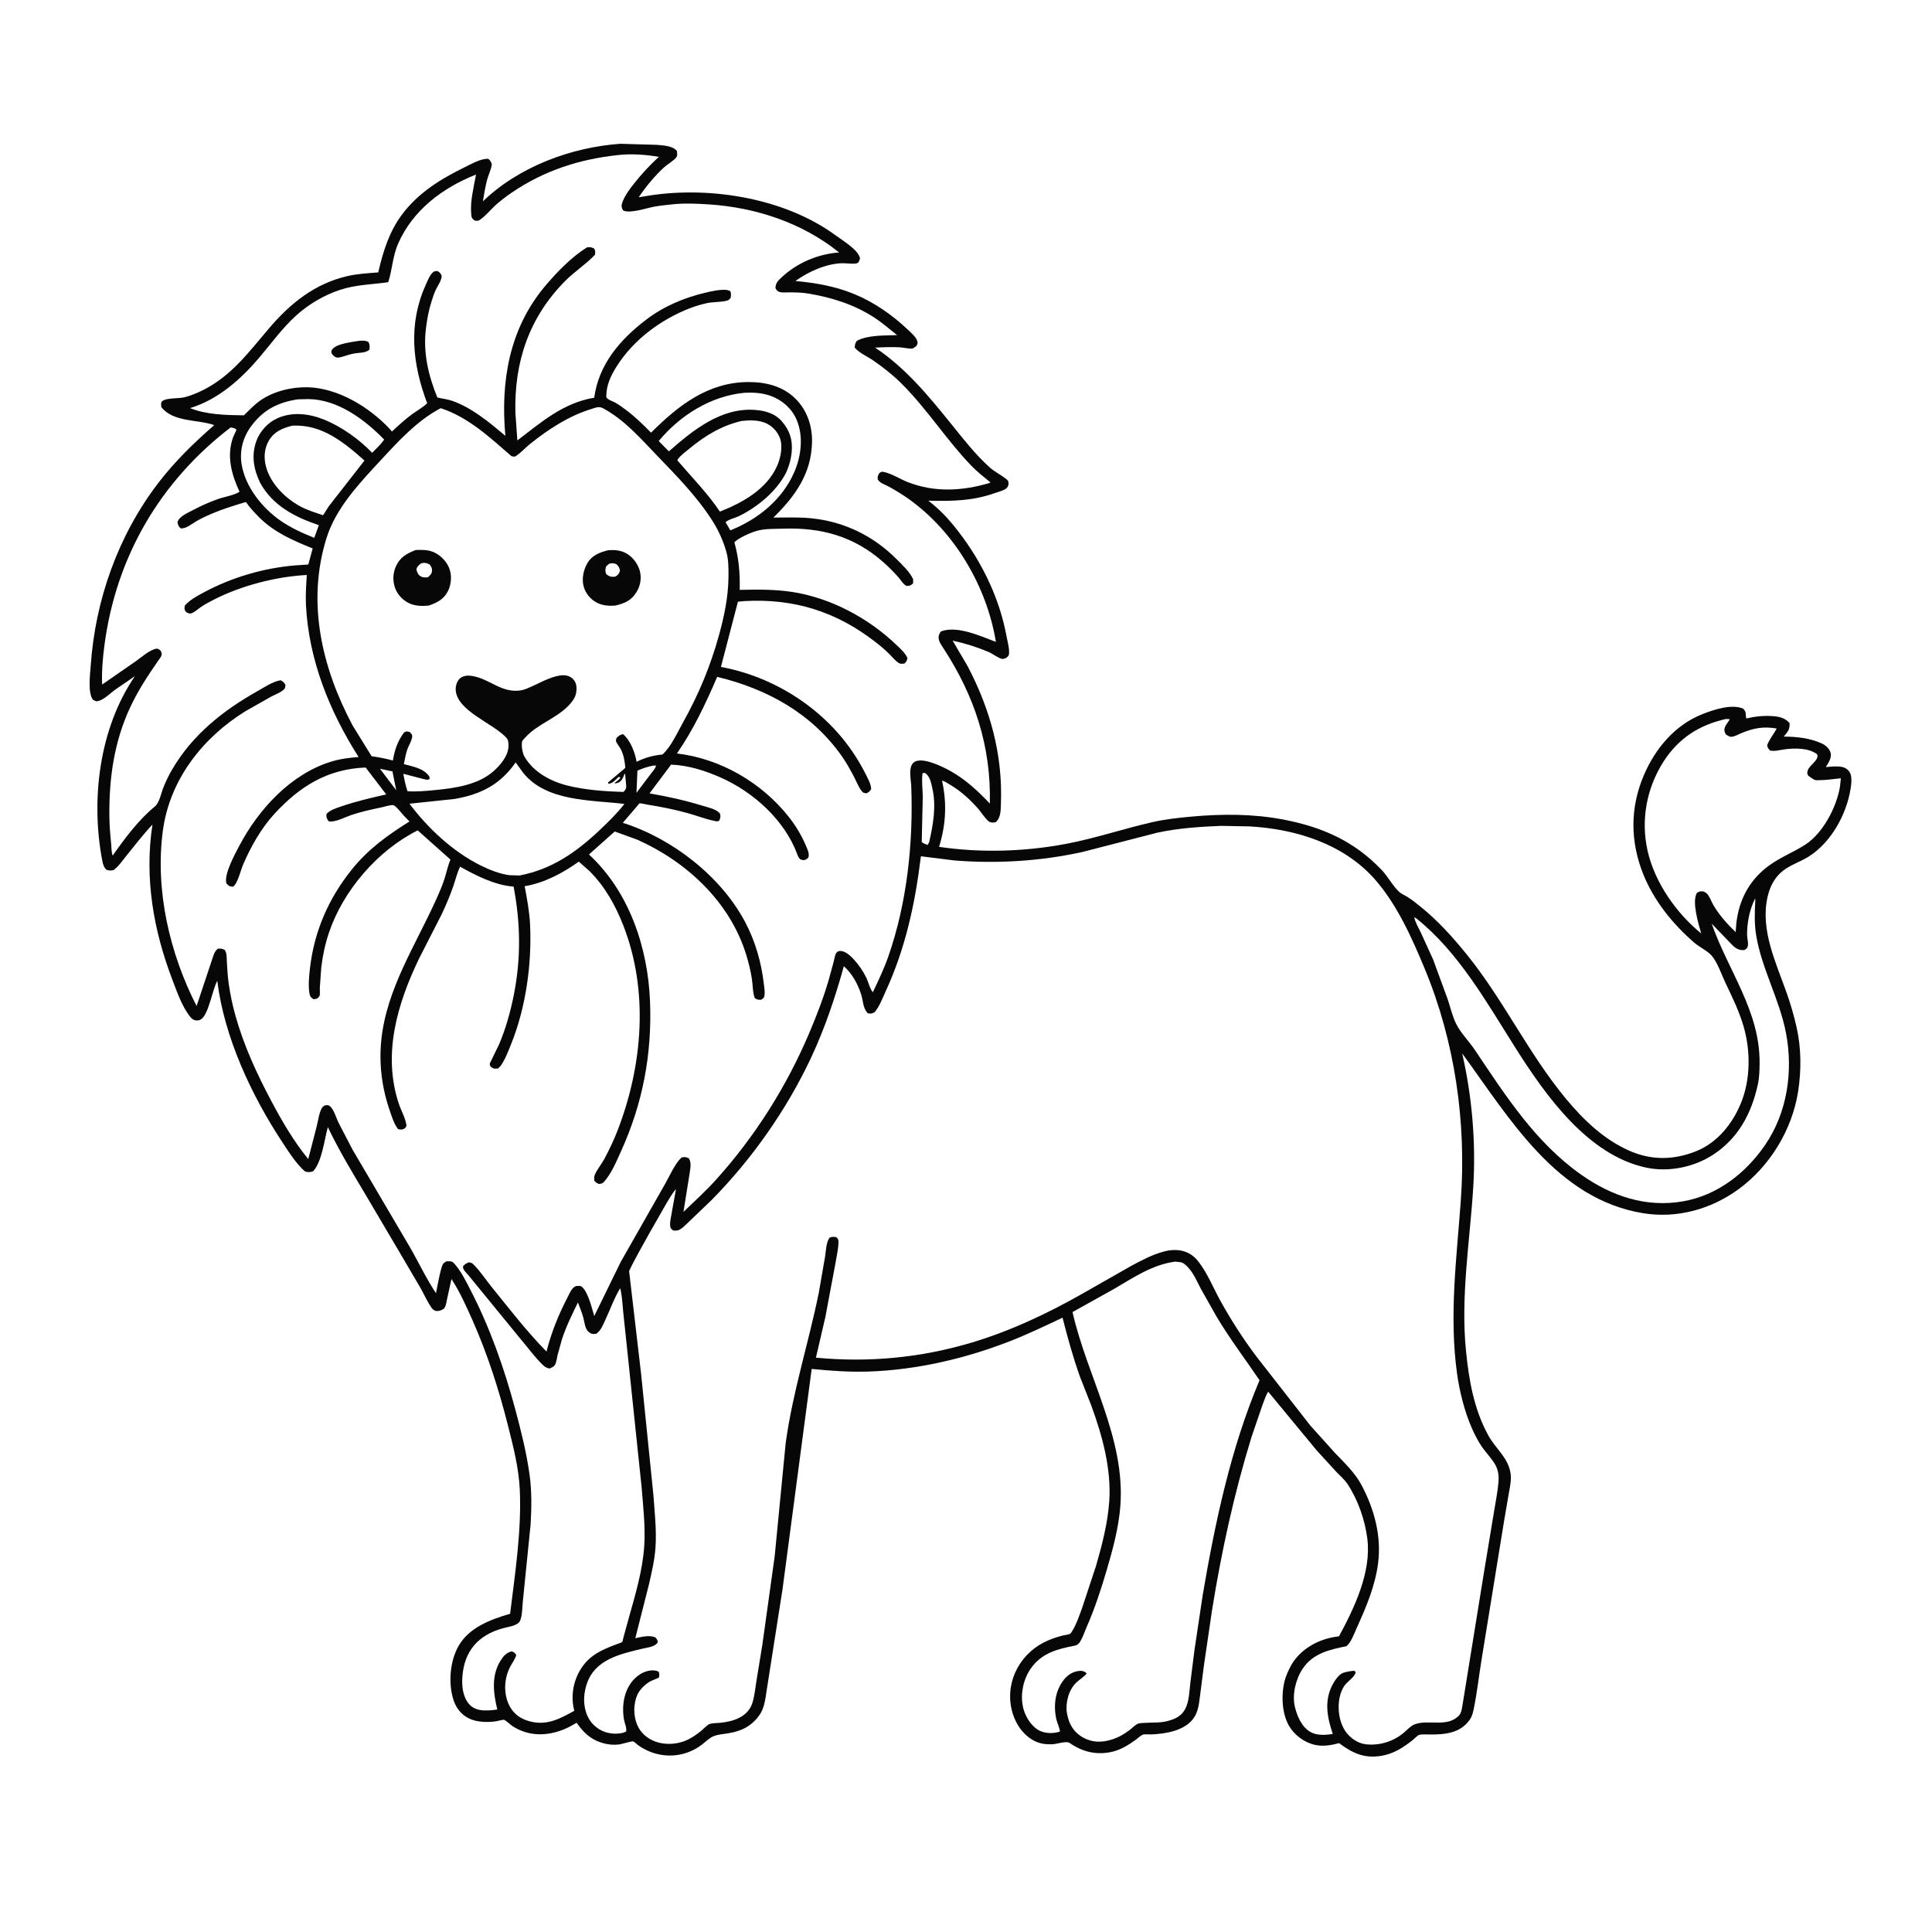 <svg version="1.1" xmlns="http://www.w3.org/2000/svg" style="display: block;" viewBox="0 0 2048 2048" width="1024" height="1024">
<path transform="translate(0,0)" fill="rgb(255,255,255)" d="M -0 -0 L 2048 0 L 2048 2048 L -0 2048 L -0 -0 z"/>
<path transform="translate(0,0)" fill="rgb(7,7,7)" d="M 657.548 152.417 L 696.317 153.539 C 703.027 154.189 713.017 154.465 717.5 159.955 C 717.72 162.364 718.493 164.798 716.845 166.872 C 713.888 170.592 707.515 174.103 703.816 177.5 C 693.763 186.734 684.693 197.851 677.03 209.119 L 688.478 207.254 C 753.679 197.199 832.776 210.273 886.514 250.001 C 893.7 255.313 910.264 265.124 911.64 274 C 910.844 276.114 910.563 278.591 908 279.186 C 904.02 280.109 896.913 278.87 892.5 279.023 C 875.328 279.618 856.902 288.008 843.177 297.873 C 864.9 299.872 885.78 303.522 906 311.927 C 926.853 320.594 945.794 333.815 962.175 349.298 C 965.437 352.381 970.855 357.039 972.296 361.256 C 973.156 363.775 972.571 364.464 971.5 366.69 C 970.494 367.363 968.569 369.069 967.5 369.366 C 964.786 370.118 956.985 368.296 953.781 368.15 C 945.046 367.753 936.344 368.05 927.618 368.49 C 959.847 389.909 983.912 419.206 1007.99 449 C 1021 465.102 1033.43 481.257 1048.84 495.197 C 1054.25 500.083 1060.56 503.083 1066.24 507.446 C 1068.42 509.119 1069.19 510.046 1069.07 513 C 1068.99 514.804 1068.07 516.634 1066.68 517.765 C 1063.98 519.952 1058.49 521.29 1055.1 522.5 C 1031.01 531.114 1009.32 531.316 984.022 530.761 C 994.233 538.55 1002.61 546.941 1010.73 556.861 C 1038.27 590.526 1059.08 631.415 1066.97 674.46 C 1067.99 680.051 1070.39 688.384 1069.5 693.919 C 1069.26 695.364 1067.29 697.158 1065.91 697.741 C 1065.49 697.915 1063.15 698.602 1062.5 698.524 C 1058.97 698.101 1051.68 692.667 1047.72 690.998 C 1035.4 685.814 1022.89 681.949 1009.84 679.102 L 1025.92 706.517 C 1049.74 752.176 1062.88 799.658 1061.04 851.273 C 1060.78 858.498 1061.1 866.429 1055.65 871.5 C 1053.14 872.003 1050.89 872.374 1048.5 870.964 C 1045.29 869.073 1040.02 860.899 1037.44 857.925 C 1028.28 847.371 1018.16 838.211 1006.02 831.17 C 1003.82 829.897 1001.09 827.939 998.608 827.591 C 1003.91 851.701 1002.71 874.166 995.454 897.71 C 1039.52 904.169 1085.67 902.854 1129.43 894.65 C 1160.75 888.778 1190.63 878.551 1221.58 871.513 C 1235.41 868.368 1249.4 866.866 1263.5 865.587 C 1295.49 862.687 1328.43 862.67 1360.08 868.701 C 1401.26 876.549 1435.22 891.374 1464.46 922.017 C 1471.19 929.06 1475.86 938.377 1482.7 944.985 C 1485.42 947.61 1489.33 949.113 1492.5 951.136 C 1497.2 954.134 1501.68 957.802 1506.02 961.293 C 1524.22 975.914 1540.29 993.802 1554.94 1011.91 C 1593.94 1060.12 1620.4 1117.15 1660.16 1164.95 C 1678.64 1187.17 1699.8 1207.52 1726.46 1219.52 C 1750.09 1230.14 1773.87 1229.93 1797.84 1220.38 C 1820.24 1211.47 1836.13 1191.69 1845.23 1169.91 C 1855.76 1144.73 1855.84 1113.91 1848.23 1087.89 C 1843.52 1071.79 1836.2 1056.83 1829.01 1041.75 C 1824.9 1033.13 1820.51 1019.89 1814.31 1012.89 C 1809.86 1007.85 1801.38 1003.93 1796.03 999.305 C 1773.19 979.547 1753.27 954.958 1741.94 926.747 C 1728.08 892.24 1727.79 856.216 1742.52 821.817 C 1754.67 793.448 1775.35 768.62 1804.55 757.038 C 1816.38 752.343 1835.64 745.857 1847.89 751.226 C 1851.9 755.684 1849.78 756.296 1851.16 761.583 C 1860.17 759.48 1869.26 758.469 1878.51 759.087 C 1885.82 759.575 1892.09 760.771 1897 766.5 C 1897.48 773.391 1894.99 775.812 1890.83 780.822 C 1904.59 780.91 1918.41 782.314 1931.09 788.07 C 1934.93 789.813 1939.1 793.357 1940.4 797.5 C 1942.03 802.698 1938.73 807.702 1936.15 812.004 L 1935.44 813.157 C 1940.77 812.646 1946.16 812.052 1951.5 812.762 C 1955.01 813.227 1958.51 815.144 1960.49 818.136 C 1963.66 822.916 1962.5 831.293 1961.6 836.711 C 1957.13 863.679 1941.15 892.709 1917.79 907.696 C 1909.12 913.261 1898.89 916.392 1890.61 922.597 C 1881.39 929.511 1876.29 939.459 1873.74 950.5 C 1865.67 985.466 1882.58 1020.33 1893.94 1052.53 C 1898.22 1064.66 1901.8 1076.97 1904.59 1089.52 C 1909.44 1111.38 1909.54 1134.83 1906.1 1156.91 C 1899.77 1197.61 1876.06 1236.57 1842.67 1260.81 C 1813.58 1281.93 1777.58 1291.88 1741.83 1286.06 C 1649.92 1271.1 1599.97 1185.16 1549.95 1116.63 C 1560.52 1162.45 1564.64 1211.72 1561.69 1258.74 C 1558.11 1315.84 1548.3 1373.96 1553.93 1431.21 C 1557 1462.41 1562.38 1493.85 1577.67 1521.62 C 1585.39 1535.63 1598.2 1544.61 1601.14 1561.02 C 1602.43 1568.22 1600.69 1575.76 1599.43 1582.86 L 1594.32 1612.72 L 1570.72 1758.02 C 1567.69 1776.2 1565.78 1794.97 1561.91 1812.94 C 1561.11 1816.62 1560.18 1819.87 1557.98 1823 C 1547.86 1837.38 1531.73 1838.7 1515.59 1838.65 C 1512.81 1838.65 1506.84 1838.17 1504.26 1839.11 C 1502.47 1839.76 1499.19 1843.22 1497.58 1844.5 C 1487.41 1852.6 1476.89 1859.3 1463.79 1861.35 C 1445.77 1864.16 1433.61 1858.28 1419.48 1847.82 C 1410.9 1850.07 1402.39 1851.58 1393.58 1849.57 C 1382.57 1847.06 1371.99 1839.19 1366.33 1829.34 C 1358.45 1815.6 1358 1795.04 1362.21 1780.18 L 1362.73 1778.39 C 1365.3 1771.56 1368.49 1764.5 1373.05 1758.75 C 1384.38 1744.45 1401.57 1736.56 1419.4 1734.56 C 1435.68 1704.35 1453.92 1666.36 1449.42 1631.01 C 1446.89 1611.18 1439.54 1589.99 1428.49 1573.23 C 1425.35 1568.47 1420.29 1564.12 1416.33 1560 L 1395.64 1537.36 L 1344.29 1475.19 C 1341.52 1479.77 1339.76 1485.53 1337.84 1490.54 L 1326.56 1523.6 C 1308.01 1583.93 1294.85 1644.57 1284.8 1706.89 L 1276.11 1766.15 L 1272.23 1796.43 C 1271.11 1804.94 1270.5 1813.83 1265.44 1821.12 C 1256.09 1834.62 1235.97 1837.84 1220.9 1838.55 C 1218.71 1838.65 1212.99 1838.12 1211.18 1838.89 C 1209.11 1839.77 1206.2 1842.58 1204.25 1844 C 1195.78 1850.16 1186.9 1855.63 1176.4 1857.5 C 1160.47 1860.35 1146.79 1856.56 1133.6 1847.5 C 1130.43 1845.32 1120.3 1848.73 1116.05 1848.95 C 1107.82 1849.38 1100.75 1848.28 1093.68 1843.84 C 1082.09 1836.54 1074.9 1824.19 1072.11 1811 C 1065.68 1780.56 1082.89 1750.85 1111 1738.92 C 1116.05 1736.78 1121.3 1735.04 1126.62 1733.7 C 1128.6 1733.2 1132.7 1732.79 1134.35 1731.89 C 1135.01 1731.53 1136.5 1729.17 1136.9 1728.5 C 1141.27 1721.23 1144.17 1712.37 1147.11 1704.44 L 1161.94 1659.59 C 1168.28 1637.54 1174.29 1614.34 1175.85 1591.4 C 1178.19 1556.93 1168.5 1521.84 1156.75 1489.76 L 1144.88 1459.6 C 1137.57 1439.15 1131.68 1417.85 1126.35 1396.81 C 1107.5 1405.59 1088.87 1414.66 1069.45 1422.16 C 1022.28 1440.37 971.545 1452.18 920.905 1453.89 C 900.526 1454.58 880.662 1453.08 860.415 1451.13 L 829.529 1684.51 L 813.707 1785.5 C 812.126 1794.13 811.556 1803.98 808.266 1812.16 C 805.499 1819.03 799.086 1825.93 792.865 1829.96 C 786.501 1834.08 779.016 1836.22 771.596 1837.43 C 766.701 1838.23 760.833 1838.57 756.264 1840.51 C 751.943 1842.34 748.023 1846.32 744.291 1849.2 C 727.177 1862.41 704.465 1864.63 685 1855.09 C 681.85 1853.55 678.877 1851.76 676.063 1849.68 C 674.897 1848.81 672.48 1846.4 671.265 1845.96 C 669.937 1845.47 659.092 1848.77 656.89 1849.1 C 652.94 1849.7 648.449 1849.59 644.5 1848.95 C 630.267 1846.62 620.265 1839.1 612.219 1827.55 L 611.308 1826.23 C 606.569 1828.94 601.822 1831.65 596.719 1833.62 C 578.683 1840.6 559.918 1840.49 543.35 1829.82 C 541.126 1828.39 536.194 1823.59 534.321 1823.08 C 533.118 1822.75 527.916 1824.29 526.391 1824.53 C 517.321 1825.98 505.843 1825.77 497.476 1821.78 C 488.869 1817.68 483.336 1810.48 480.527 1801.45 C 475.088 1783.96 476.943 1760.96 486.024 1744.89 C 497.192 1725.12 520.225 1716.63 540.737 1710.67 C 546.052 1667.38 552.971 1622.67 550.99 1578.97 C 549.96 1556.25 544.001 1532.95 538.435 1510.98 C 528.691 1472.54 516.878 1435.67 500.815 1399.4 C 494.318 1384.73 487.371 1369.26 478.582 1355.82 L 473.836 1377.45 C 473.079 1380.95 472.79 1384.74 470.34 1387.5 C 467.232 1389.22 465.577 1389.91 462 1389.71 C 460.225 1388.91 458.868 1388.28 457.708 1386.65 C 453.104 1380.19 449.594 1372.14 445.692 1365.19 L 423.874 1328.04 L 388.496 1268.06 C 374.215 1244.14 359.532 1219.97 347.526 1194.8 C 343.887 1207.97 341.221 1231.52 332.034 1241.5 C 328.758 1242.83 326.931 1242.58 323.5 1241.92 C 314.112 1233.94 306.346 1221.44 299.566 1211.2 C 266.586 1161.34 237.615 1099.37 230.332 1039.68 C 225.14 1049.33 221.367 1073.86 213.905 1079.89 C 211.826 1081.57 210.23 1081.95 207.583 1081.65 C 204.277 1081.28 202.404 1078.93 200.523 1076.44 C 192.67 1066.02 187.623 1051.38 182.984 1039.27 C 162.594 986.021 152.962 930.887 161.599 874.096 C 151.954 884.303 143.336 895.581 134.5 906.49 C 130.224 911.769 125.916 918.223 120.5 922.278 C 117.113 923.056 115.795 922.96 112.5 921.856 C 109.992 918.849 109.242 916.542 108.5 912.711 C 95.935 847.869 105.235 771.806 143.035 716.735 L 122 731.141 C 116.923 734.889 110.933 740.983 104.911 742.918 C 101.824 743.911 101.187 743.058 98.5 741.725 C 92.9 734.555 95.544 714.5 96.162 705.58 C 100.971 636.118 125.078 567.915 167.476 512.378 C 184.892 489.565 205.473 469.435 227.096 450.658 C 209.815 444.419 183.739 447.859 171.012 431.5 C 170.865 429.06 170.054 426.462 172.5 424.849 C 177.413 421.607 189.262 422.663 195.447 421.113 C 202.241 419.411 208.483 416.826 214.745 413.739 C 245.104 398.773 263.67 373.277 285.023 348.221 C 307.645 321.674 333.404 300.753 368.124 292.694 C 378.847 290.205 390 289.631 400.949 288.753 C 406.089 266.69 412.417 245.768 426.192 227.359 C 443.533 204.183 467.598 189.438 493.227 176.95 C 499.643 173.824 507.394 169.401 514.514 168.498 C 516.428 168.256 517.479 167.973 518.941 169.5 C 519.409 169.989 521.181 172.869 521.24 173.5 C 521.607 177.427 517.354 186.49 516.299 190.716 C 514.424 198.229 513.11 205.793 511.873 213.432 C 549.934 176.731 605.478 156.106 657.548 152.417 z"/>
<path transform="translate(0,0)" fill="rgb(255,255,255)" d="M 402.762 814.911 L 414.297 817.383 L 416.002 817.596 L 419.998 837.663 L 402.762 814.911 z"/>
<path transform="translate(0,0)" fill="rgb(255,255,255)" d="M 692.892 811.498 L 695.535 811.555 C 694.419 815.177 691.564 818.066 689.287 821.068 L 674.69 840.428 L 675.696 816.89 C 681.489 814.429 686.677 812.597 692.892 811.498 z"/>
<path transform="translate(0,0)" fill="rgb(255,255,255)" d="M 977.942 819.5 L 980.641 819.409 C 986.048 823.29 986.962 829.805 988.376 835.936 C 992.634 854.399 989.194 874.309 984.992 892.5 L 983.5 895.607 C 981.098 894.823 978.951 894.284 977.068 892.5 L 978.183 844.42 C 978.068 836.263 976.767 827.553 977.942 819.5 z"/>
<path transform="translate(0,0)" fill="rgb(255,255,255)" d="M 788.748 416.412 C 798.517 415.868 808.065 416.352 817.336 419.799 C 829.429 424.296 839.446 433.167 844.508 445.109 C 851.816 462.349 849.37 483.299 842.093 500.156 C 829.301 529.791 803.452 550.461 774.185 562.194 L 769.132 553.545 C 772.051 550.668 779.692 548.919 783.627 546.964 C 803.044 537.316 822.09 521.655 832.547 502.481 C 836.247 495.041 838.556 486.936 839.259 478.66 C 840.317 466.213 837.15 456.358 828.936 446.809 C 821.387 438.034 810.828 435.225 799.756 434.5 C 763.918 432.154 734.442 456.161 709.024 478.449 L 698.266 467.539 C 720.698 440.382 753.384 419.817 788.748 416.412 z"/>
<path transform="translate(0,0)" fill="rgb(255,255,255)" d="M 315.683 423.317 L 327.157 423.044 C 358.142 423.533 386.582 444.708 407.258 465.981 C 403.633 471.157 398.947 475.495 394.519 479.981 C 380.723 465.671 362.29 452.423 343.808 444.904 C 327.951 438.454 309.998 436.185 293.938 443.405 C 283.863 447.935 275.302 457.404 271.648 467.793 C 266.259 483.111 268.92 497.535 275.806 511.853 C 289.198 536.166 312.735 548.265 338.029 556.69 L 333.112 570.132 C 320.831 565.207 308.137 559.465 297.266 551.884 C 277.845 538.342 260.038 516.093 256.133 492.229 C 253.787 477.896 257.518 463.712 266.051 452.027 C 278.781 434.592 294.482 426.51 315.683 423.317 z"/>
<path transform="translate(0,0)" fill="rgb(255,255,255)" d="M 310.074 451.183 C 341.344 449.785 364.118 468.501 386.357 488.196 L 348.619 536.531 L 342.46 546.192 C 334.405 543.417 325.768 540.852 318.281 536.775 C 302.095 527.961 286.711 512.629 281.909 494.429 C 279.419 484.992 280.154 474.866 285.331 466.5 C 291.107 457.165 299.924 453.7 310.074 451.183 z"/>
<path transform="translate(0,0)" fill="rgb(255,255,255)" d="M 786.221 446.228 C 794.221 445.396 802.397 445.121 810.062 447.856 C 817.483 450.504 823.518 456.472 826.507 463.773 C 830.221 472.846 827.466 485.587 823.651 494.11 C 812.655 518.673 787.041 532.957 763.11 542.305 C 749.838 522.561 733.371 505.966 718.002 487.971 L 718.544 486.882 C 721.376 482.705 726.735 478.89 730.628 475.677 C 747.427 461.817 764.85 451.172 786.221 446.228 z"/>
<path transform="translate(0,0)" fill="rgb(255,255,255)" d="M 546.624 808.189 L 554.5 819.118 C 579.024 849.955 626.719 847.923 661.906 852.197 C 653.96 862.41 644.906 871.169 635.538 880.049 C 610.817 903.481 584.705 921.614 550.698 928.065 L 539.819 927.714 C 529.468 926.302 518.623 921.984 509.32 917.339 C 480.09 902.743 453.548 878.013 434.067 851.979 L 482.041 846.911 C 509.871 841.98 530.169 831.784 546.624 808.189 z"/>
<path transform="translate(0,0)" fill="rgb(255,255,255)" d="M 1860.49 952.5 C 1860.76 953.873 1860.74 953.334 1860.67 954.681 C 1860 967.076 1859.6 979.538 1861.67 991.84 C 1867.59 1027.1 1886.32 1059.32 1893.16 1094.71 C 1901.04 1135.43 1894.69 1179.46 1870.88 1214.02 C 1850.35 1243.84 1820.32 1267.11 1784.16 1273.45 C 1744.87 1280.33 1708.64 1268.02 1676.52 1245.5 C 1627.79 1211.32 1596.08 1161.61 1563.47 1113.06 C 1557.33 1103.93 1548.28 1094.93 1543.51 1085.19 C 1539.64 1077.29 1537.42 1067.71 1534.64 1059.32 L 1519.26 1017.36 L 1505.92 988.117 C 1503.59 983.224 1500.16 977.679 1499.21 972.341 L 1501.3 973.5 C 1546.22 1009.24 1576.34 1063.29 1606.61 1111.06 C 1638.5 1161.4 1683 1224.26 1744.66 1237.65 C 1768.53 1242.84 1795.48 1237.39 1815.9 1224.08 C 1842.62 1206.67 1856.53 1180.5 1863.3 1150 C 1865.02 1142.27 1865.19 1134.53 1865.24 1126.64 C 1865.63 1071.74 1831.89 1028.89 1814.45 979.118 L 1837.03 1002.54 C 1840.87 1005.98 1843.85 1007.38 1849 1007.14 C 1851.39 1005.82 1852.55 1004.92 1852.9 1002 C 1853.29 998.704 1852 994.58 1851.98 991.137 C 1851.91 978.411 1854.43 964.866 1860.04 953.404 L 1860.49 952.5 z"/>
<path transform="translate(0,0)" fill="rgb(255,255,255)" d="M 1829.61 762.166 C 1831.17 762.023 1832.17 762.206 1833.69 762.5 L 1831.5 765.77 C 1830.46 767.328 1829.13 769.034 1828.5 770.805 C 1827.37 773.971 1827.98 775.691 1829.46 778.5 C 1831.47 779.745 1833.05 781.139 1835.58 781.012 C 1838.65 780.857 1842.4 778.662 1845.22 777.457 C 1858.31 771.859 1869.36 769.746 1883.42 772.272 C 1880.15 778.328 1875.66 783.497 1873.24 790 C 1873.9 793.003 1874.24 793.361 1876.38 795.606 C 1881.54 796.66 1886.56 795.039 1891.69 794.343 C 1902.3 792.904 1917.31 792.721 1926.14 799.5 C 1929.07 805.419 1917.92 810.912 1916.22 816.894 C 1915.47 819.548 1915.59 819.951 1916.78 822.26 C 1918.83 823.589 1921.48 825.801 1923.68 826.731 C 1924.9 827.246 1927.88 827.024 1929.25 827.01 C 1936.55 826.935 1944.09 825.679 1951.39 824.992 L 1950.41 834.155 C 1946.78 855.711 1932.35 883.436 1913.46 895.492 C 1900.93 903.493 1887.03 908.857 1874.94 917.735 C 1856.08 931.592 1844.93 950.753 1841.3 973.678 C 1840.36 978.292 1840.32 983.394 1839.9 988.102 C 1831.12 979.773 1822.53 970.11 1816.38 959.637 C 1814.26 956.028 1812.92 951.95 1810.5 948.528 C 1809.3 946.83 1807.77 946.014 1806 945.01 C 1802.42 944.804 1801.88 944.51 1798.74 946.5 C 1793.31 956.359 1800.41 978.956 1803.34 989.504 C 1776.87 967.964 1754.07 935.419 1746.5 901.811 C 1739.18 869.312 1745.42 835.399 1763.39 807.341 C 1779.21 782.634 1801.35 768.38 1829.61 762.166 z"/>
<path transform="translate(0,0)" fill="rgb(255,255,255)" d="M 1245.92 1337.38 L 1252 1338.08 C 1256.19 1339.17 1260.87 1344.86 1263.21 1348.24 C 1267.08 1353.81 1269.82 1360.33 1273.02 1366.3 L 1290.03 1396.42 C 1303.94 1419.56 1320.02 1440.81 1335.17 1463.11 C 1304.63 1535.34 1288.1 1613.62 1274.96 1690.62 L 1266.13 1749.52 L 1261.77 1784.23 C 1260.77 1792.83 1260.51 1803.21 1256.66 1811.04 C 1253.18 1818.1 1247.23 1821.59 1239.87 1823.74 L 1238 1824.26 C 1230.03 1826.56 1222.07 1825.68 1213.9 1826.32 C 1211.96 1826.47 1208.1 1826.45 1206.35 1827.15 C 1203.57 1828.28 1200.04 1831.9 1197.6 1833.79 C 1191.8 1838.27 1185.52 1841.8 1178.49 1843.99 C 1167.72 1847.33 1157.67 1847.32 1147.73 1841.65 C 1139.64 1837.04 1134.45 1829.85 1132.12 1820.89 L 1131.78 1819.5 L 1130.89 1815.5 C 1129.33 1804.51 1132.96 1790.89 1141.26 1783.27 C 1144.77 1780.05 1148.88 1777.76 1151.88 1774 C 1150.33 1771.85 1148.94 1771.91 1146.5 1771.14 L 1145 1771.17 C 1137.98 1771.54 1132.31 1775.02 1127.91 1780.42 C 1118.31 1792.17 1116.47 1808.5 1119.88 1822.91 C 1120.88 1827.15 1123.19 1831.18 1123.59 1835.5 L 1121.18 1836.24 C 1113.94 1837.9 1105.43 1837.32 1099.24 1832.99 C 1091.29 1827.43 1085.76 1817.24 1084.08 1807.86 C 1081.7 1794.57 1085.03 1779.44 1092.83 1768.46 C 1104.4 1752.15 1121 1748 1139.39 1744.43 C 1142.17 1743.89 1143.77 1742.27 1145.2 1739.89 C 1148 1735.25 1149.8 1729.44 1151.99 1724.48 C 1160.7 1704.71 1167.36 1684.1 1173.44 1663.4 C 1179.77 1641.88 1185.84 1619.19 1187.59 1596.79 C 1193.22 1524.53 1152.43 1459.52 1136.92 1390.83 L 1181.24 1366.13 C 1201.55 1354.19 1222.13 1340.32 1245.92 1337.38 z"/>
<path transform="translate(0,0)" fill="rgb(255,255,255)" d="M 674.859 807.527 C 672.879 797.124 668.495 785.261 660.5 778.199 C 656.795 779.192 656.19 779.588 653.5 782.333 C 653.329 783.389 652.817 784.444 652.988 785.5 C 653.311 787.507 657.042 792.062 658.126 794.272 C 661.298 800.741 662.246 806.95 662.865 814 L 644.5 829.483 L 645 830.866 C 649.828 830.306 652.314 826.716 655.848 823.5 L 657.683 824.113 C 656.183 827.255 653.299 827.83 651.303 830.527 C 652.717 830.334 654.182 830.197 655.5 829.591 C 658.897 828.029 660.312 824.921 661.524 821.614 L 661.911 820.5 L 662.662 820.5 L 663.849 833.5 C 663.763 836.454 662.841 837.564 660.78 839.5 C 641.186 838.911 620.122 837.421 601.098 832.622 C 583.396 828.155 565.17 818.251 555.899 801.919 C 553.792 798.208 552.417 790.059 553.514 785.862 C 553.802 784.759 556.484 782.18 557.331 781.251 C 569.815 767.565 589.635 761.599 602.727 747.941 C 606.148 744.373 609.675 739.96 610.641 734.973 C 611.475 730.664 611.537 725.309 608.895 721.582 C 597.061 704.888 566.464 729.455 552.276 731.782 C 531.489 735.191 518.846 719.12 499.681 716.414 C 495.628 715.841 490.91 716.253 487.668 719.032 C 484.593 721.666 482.983 726.632 483.044 730.575 C 483.401 753.648 523.794 766.968 537.158 782.5 C 539.102 784.76 539.098 788.645 538.987 791.5 C 538.601 801.401 530.281 811.22 523.187 817.475 C 506.812 831.912 482.884 835.391 462.004 837.425 C 452.019 838.398 441.993 839.412 431.96 838.756 C 429.946 832.613 428.649 826.622 427.542 820.256 L 449.134 825.86 C 451.838 826.353 453.19 827.207 455.5 825.624 L 455.056 823 C 448.977 814.332 437.71 812.634 428.118 809.999 C 429.269 804.844 429.943 799.642 431.673 794.62 C 433.128 790.393 436.116 786.029 436.833 781.661 C 437.323 778.677 436.307 778.256 434.5 776.086 C 431.288 775.164 431.33 774.921 428.364 776.365 C 421.51 785.358 418.335 795.141 416.46 806.183 C 408.954 804.088 401.665 802.701 393.943 801.662 L 373.812 769.101 C 341.072 707.542 324.893 638.514 346.073 570.5 C 356.132 538.201 381.361 511.879 403.897 487.535 C 422.676 467.25 442.448 445.661 467.176 432.681 C 496.49 442.266 519.332 463.761 542.118 483.5 C 544.999 484.114 545.303 484.574 547.797 482.808 C 552.858 479.223 557.302 474.246 562.214 470.325 C 581.517 454.918 602.924 440.902 626.731 433.602 C 631.056 432.276 634.879 430.409 639.104 432.69 C 662.207 445.162 678.983 464.753 696.881 483.334 C 717.622 504.865 739.318 526.987 755.356 552.329 C 761.599 562.192 766.628 573.287 769.847 584.5 C 772.374 593.297 772.296 602.518 772.215 611.601 C 772.026 632.715 767.79 652.862 762.198 673.135 C 753.237 705.622 740.854 735.729 724.394 765.123 C 718.289 776.027 711.426 791.566 702.246 799.812 C 692.144 800.829 684.013 802.985 674.859 807.527 z"/>
<path transform="translate(0,0)" fill="rgb(7,7,7)" d="M 644.826 583.245 C 651.402 582.783 657.525 583.21 663.463 586.335 C 670.172 589.866 675.904 597.223 678.023 604.44 C 680.322 612.267 679.045 620.49 674.876 627.395 C 669.301 636.632 662.195 639.548 652.235 641.953 C 645.509 642.373 639.146 642.096 633 639.006 C 625.919 635.445 620.542 628.916 618.574 621.212 C 616.541 613.252 618.645 603.455 622.892 596.542 C 627.925 588.349 636.011 585.455 644.826 583.245 z"/>
<path transform="translate(0,0)" fill="rgb(255,255,255)" d="M 645.985 597.5 C 649.424 596.782 650.531 596.872 653.743 598.296 C 655.885 600.694 656.701 601.689 657.208 605 C 655.889 608.564 655.817 608.846 652.5 611.146 L 650.908 611.423 C 647.099 611.678 645.379 610.83 642.549 608.5 C 642.005 606.783 641.6 605.552 641.796 603.73 C 642.212 599.879 643.042 599.807 645.985 597.5 z"/>
<path transform="translate(0,0)" fill="rgb(7,7,7)" d="M 440.697 583.032 C 446.873 582.915 452.478 582.595 458.375 584.792 C 466 587.633 472.635 594.088 475.877 601.5 C 479.124 608.924 478.579 618.738 475.153 626 C 470.893 635.029 463.468 638.894 454.519 641.918 C 448.132 642.633 441.348 642.454 435.281 640.155 C 428.451 637.565 421.96 631.216 419.245 624.434 C 416.089 616.551 416.23 608.103 419.678 600.349 C 424.034 590.552 431.309 586.684 440.697 583.032 z"/>
<path transform="translate(0,0)" fill="rgb(255,255,255)" d="M 445.895 597.5 L 446.697 597.131 C 449.748 596.124 452.794 596.852 455.5 598.382 C 457.016 600.554 458.124 602.234 457.966 605 C 457.769 608.462 455.819 609.869 453.5 611.98 C 451.034 612.204 448.224 612.283 446 610.95 C 442.768 609.011 442.372 606.806 441.325 603.5 C 442.491 600.193 443.303 599.714 445.895 597.5 z"/>
<path transform="translate(0,0)" fill="rgb(255,255,255)" d="M 1294.51 875.451 L 1324.62 876.018 C 1373.4 878.764 1424.11 894.438 1457.29 932.004 C 1480.79 958.61 1496.68 994.134 1510.18 1026.69 C 1542.4 1104.43 1554.58 1189.62 1548.46 1273.38 C 1544.01 1334.27 1536.09 1394.65 1544.48 1455.66 C 1547.14 1474.94 1552.29 1495.65 1560.05 1513.53 C 1563.28 1520.97 1567.39 1528.96 1572.21 1535.5 C 1581.32 1547.84 1589.79 1553.6 1588.48 1570.66 C 1587.7 1580.86 1585.52 1591.11 1583.93 1601.21 L 1573.05 1666.89 L 1557.77 1761.39 L 1550.03 1809.22 C 1549.42 1812.29 1548.97 1815.93 1546.77 1818.31 C 1534.39 1831.72 1514.14 1822.3 1499.56 1827.88 C 1495.34 1829.49 1491.39 1833.95 1487.95 1836.86 C 1476.85 1846.23 1461.87 1850.72 1447.44 1848.96 C 1439.15 1847.94 1431.27 1842.29 1426.5 1835.63 C 1417.46 1823.01 1416.22 1800.3 1424.98 1787.15 C 1428.12 1782.44 1436.14 1777.94 1437.11 1772.5 L 1435.5 1771.08 C 1431.67 1771.41 1428.08 1771.96 1424.38 1773.07 C 1419.27 1774.61 1414.46 1781.98 1412.13 1786.61 C 1403.54 1803.69 1407 1820.94 1412.82 1838.14 C 1405.28 1839.21 1396.36 1839.94 1389.45 1836.15 C 1379.87 1830.89 1374.77 1818.85 1372.5 1808.72 C 1369.6 1795.79 1373.74 1779.29 1381.16 1768.5 C 1392.23 1752.38 1409.57 1748.65 1427.41 1745.03 C 1432.34 1740.7 1435.39 1731.89 1438.09 1725.95 C 1448.12 1703.85 1457.86 1680.97 1460.88 1656.67 C 1464.44 1628.08 1456.8 1599.86 1443.47 1574.61 C 1436.42 1561.26 1425.56 1551.05 1415.22 1540.27 L 1389.02 1511.17 L 1331.46 1437.45 C 1317.73 1419.12 1304.99 1399.34 1293.91 1379.34 C 1286.18 1365.39 1279.49 1348.42 1269.42 1336.16 C 1260.27 1325 1246.76 1323.15 1233.57 1326.71 C 1221.29 1330.02 1210.16 1336.01 1199 1341.96 L 1148.49 1370.73 C 1110.88 1392.2 1070.52 1411.22 1028.92 1423.52 C 975.296 1439.38 920.443 1444.53 864.915 1439.17 L 874.905 1396.22 L 885.865 1337.75 C 886.909 1330.96 888.827 1323.46 888.803 1316.67 C 888.792 1313.68 888.476 1313.44 886.5 1311.42 C 883.462 1311.07 882.38 1310.75 879.5 1311.95 C 875.706 1316.56 875.567 1326 874.619 1331.97 L 868.025 1370 C 857.178 1423.6 840.229 1475.53 832.838 1529.88 L 821.224 1649.48 L 808.146 1743.37 L 801.921 1781.48 C 800.671 1789.21 799.915 1797.66 797.556 1805.13 C 792.893 1819.9 777.66 1824.82 763.682 1826.21 C 760.582 1826.52 754.288 1826.46 751.596 1827.76 C 749.245 1828.89 746.137 1832.37 744.029 1834.1 C 739.306 1837.99 734.607 1841.42 729.09 1844.12 C 719.065 1849.03 705.824 1850.09 695.197 1846.3 C 686.37 1843.14 679.255 1837.24 675.5 1828.51 C 671.277 1818.69 671.37 1806.26 675.639 1796.47 C 678.196 1790.6 685.693 1783.4 691.698 1781.24 L 698.393 1778.39 C 699.161 1776.15 698.919 1774.8 698.51 1772.5 C 697.525 1771.84 696.687 1771.26 695.5 1771.02 C 689.898 1769.89 683.783 1771.57 679.015 1774.5 C 662.707 1784.52 658.256 1805.43 661.522 1823.18 C 662.225 1827 664.601 1831.82 663.718 1835.5 C 662.475 1836.08 661.342 1836.6 660 1836.92 C 652.021 1838.84 642.22 1837.51 635.209 1833.09 C 626.473 1827.57 621.83 1819.94 619.957 1810 C 618.421 1801.85 619.295 1793.63 621.783 1785.75 C 630.191 1759.11 657.269 1753.29 681.357 1747.59 C 686.806 1746.3 694.019 1745.82 697.265 1741 C 696.827 1737.9 696.652 1737.81 694.443 1735.55 C 687.539 1733.04 680.432 1735.21 673.449 1736.57 L 687.869 1679.72 C 690.786 1666.91 693.861 1654.05 694.808 1640.91 C 696.166 1622.07 693.929 1602.81 692.558 1584.03 L 679.568 1456.14 L 666.879 1347.4 C 673.331 1333.62 681.239 1320.42 688.493 1307.04 L 706.595 1275.37 C 709.636 1270.42 712.608 1264.77 716.578 1260.55 L 711.881 1286.55 C 711.226 1290.53 709.852 1295.92 710.47 1299.92 C 710.879 1302.57 711.729 1302.88 713.727 1304.4 C 715.962 1304.59 718.177 1304.69 720.245 1303.59 C 724.013 1301.59 727.791 1297.36 730.955 1294.48 L 754.64 1271.75 C 797.205 1228.53 833.981 1176.23 859.745 1121.27 C 874.517 1089.76 885.2 1057.62 894.554 1024.19 C 903.591 1032.59 909.118 1042.62 912.911 1054.36 C 915.138 1061.24 914.625 1068.91 920 1074.18 C 923.46 1074.68 923.85 1074.52 927.047 1073.06 C 932.272 1067.06 935.374 1058.35 938.702 1051.15 C 959.807 1005.46 970.168 957.461 976.187 907.687 L 1011.82 912.13 C 1056.93 915.676 1102.62 912.927 1146.86 903.264 L 1227.02 882.598 C 1249.22 877.894 1271.89 876.345 1294.51 875.451 z"/>
<path transform="translate(0,0)" fill="rgb(255,255,255)" d="M 654.839 164.402 C 668.892 162.757 684.49 163.833 698.382 166.292 C 688.575 175.271 679.898 184.709 671.644 195.16 C 667.134 200.872 661.534 208.434 659.413 215.5 C 658.482 218.6 658.979 220.381 660.5 223.069 C 667.57 226.713 685.447 220.519 693.661 219.048 C 700.084 217.898 706.521 217.272 713.002 216.589 C 725.658 215.255 738.705 215.842 751.387 216.668 C 801.143 219.912 850.42 236.156 889.485 267.619 C 867.118 269.255 845.34 278.448 828.825 293.73 C 824.837 297.42 822.188 299.882 821.973 305.5 C 823.244 307.326 823.874 308.648 826.111 309.416 C 829.055 310.427 833.749 309.907 836.916 309.917 C 844.074 309.941 850.648 310.097 857.74 311.317 C 882.228 315.528 905.006 322.671 926.086 336.175 C 934.802 341.759 942.872 348.781 950.962 355.239 C 937.625 355.767 920.236 354.96 908.286 361.297 C 906.336 364.283 906.292 365.081 906.024 368.5 C 911.208 374.495 919.911 378.061 926.427 382.634 C 936.735 389.869 946.757 397.737 955.692 406.633 C 982.858 433.685 1003.24 466.289 1029.74 493.789 C 1035.84 500.125 1043.06 505.675 1049.81 511.316 L 1049.23 511.898 C 1020.51 520.507 990.707 522.248 962.358 511.095 C 954.172 507.873 945.503 502.137 936.943 500.304 C 934.448 499.77 934.174 500.205 932.113 501.5 C 930.37 504.637 930.159 504.907 930.5 508.449 C 933.615 512.647 937.59 513.288 941.976 515.724 C 949.11 519.687 956.242 523.97 962.9 528.689 C 1011.81 563.356 1046.03 621.482 1055.7 680.441 C 1039.51 674.361 1014.67 662.797 997.5 669.328 C 992.318 675.851 995.974 680.939 999.877 686.905 C 1033.05 737.605 1050.69 790.939 1049.28 851.817 C 1036.99 838.862 1023.99 826.649 1008.34 817.792 C 999.865 812.997 980.634 803.4 971 806.87 C 961.776 810.193 965.64 825.4 965.939 833.101 C 968.273 893.165 961.523 957.165 941.571 1014.15 C 937.052 1027.05 931.118 1039.44 925.265 1051.78 C 922.171 1048.38 920.514 1040.96 918.416 1036.59 C 914.965 1029.42 910.266 1022.67 904.897 1016.79 C 901.493 1013.07 895.974 1008.05 890.688 1008.05 C 889.052 1008.05 887.505 1008.71 886.5 1010.13 C 885.054 1012.18 884.378 1016.89 883.747 1019.4 L 878.59 1038.29 C 873.01 1057.57 865.856 1076.04 858.063 1094.5 C 834.052 1151.37 800.389 1204.69 758.993 1250.58 C 748.208 1262.53 736.136 1273.5 724.502 1284.63 L 731.187 1242.8 C 731.822 1237.64 733.113 1232.22 730.118 1227.82 C 726.974 1226.39 725.885 1226.33 722.5 1227.01 C 715.34 1233.43 709.926 1246.58 705.018 1255 L 658.038 1337.6 L 629.934 1395.08 C 627.46 1386.95 623.095 1367.8 615.794 1363.34 C 612.96 1363.13 610.988 1362.57 608.5 1364.45 C 605.239 1366.92 603.055 1372.51 601.154 1376.15 C 592.079 1393.55 584.568 1412.39 579.643 1431.41 L 579.321 1432.69 C 558.279 1411.35 539.777 1387.12 520.892 1363.89 C 515.057 1356.72 509.571 1348.27 503.173 1341.67 C 500.732 1339.16 500.442 1338.58 497 1338.1 C 493.97 1339.47 492.785 1339.74 490.805 1342.5 C 490.872 1343.75 490.801 1344.23 491.42 1345.5 C 492.575 1347.88 495.551 1350.41 497.205 1352.62 L 552.653 1420.41 C 559.998 1429.01 567.137 1438.94 575.237 1446.74 C 577.629 1449.05 579.257 1450 582.5 1450.7 C 584.634 1449.78 587.203 1448.83 588.385 1446.65 C 589.909 1443.84 590.292 1439.63 591.028 1436.5 L 595.691 1419.7 C 600.072 1406.3 606.442 1393.29 612.626 1380.65 C 614.671 1385.94 616.824 1391.4 618.357 1396.86 C 619.737 1401.77 619.939 1408.74 624.225 1412.08 C 626.984 1414.24 628.595 1414.27 632 1413.9 C 637.314 1410.14 639.268 1404.25 641.953 1398.54 C 647.021 1387.76 651.216 1375.63 657.473 1365.55 L 657.989 1367.77 C 659.603 1375.43 659.876 1383.54 660.694 1391.33 L 665.596 1437.78 L 680.091 1576.01 C 681.745 1596.79 684.29 1618.37 682.894 1639.22 C 681.172 1664.92 673.263 1691.29 666.287 1716.03 L 661.004 1735.29 C 660.78 1736.11 659.985 1740.07 659.574 1740.53 C 658.979 1741.2 654.705 1742.53 653.741 1742.9 C 638.129 1748.82 625.121 1754.3 615.79 1769.04 C 607.789 1781.67 604.985 1797.37 608.4 1811.92 L 608.781 1813.51 C 593.312 1822.03 579.706 1829.53 561.5 1824.68 C 552.667 1822.32 545.409 1817.65 540.819 1809.65 C 533.541 1796.96 534.047 1780.4 540.463 1767.49 C 542.604 1763.18 545.926 1759.13 547.253 1754.5 C 545.567 1751.86 545.386 1751.71 542.5 1750.49 C 536.597 1751.94 533.709 1755.37 530.48 1760.57 C 520.612 1776.47 522.996 1795.02 527.167 1812.15 C 522.557 1812.85 518.089 1813.26 513.422 1813.13 C 507.409 1812.96 501.285 1811.17 497.238 1806.42 C 490.55 1798.56 489.412 1787.35 490.135 1777.44 C 492.128 1750.11 506.837 1733.33 533 1726.03 C 538.052 1724.62 546.756 1723.72 550.326 1719.58 C 553.804 1715.54 553.58 1702.71 554.288 1697 L 562.448 1616.13 C 563.492 1598.54 563.787 1580.59 561.351 1563.12 C 558.05 1539.44 552.254 1516.43 546.057 1493.38 C 534.482 1450.31 519.283 1407.19 498.776 1367.52 C 494.004 1358.28 488.194 1346.36 480.992 1338.87 C 478.558 1336.34 476.298 1337.12 473 1337.1 C 471.959 1337.9 470.759 1338.53 469.878 1339.5 C 467.296 1342.35 463.247 1365.7 462.155 1370.85 C 451.632 1355.16 443.24 1336.9 433.611 1320.52 L 373.716 1218.68 L 358.75 1189.9 C 356.471 1185.2 353.772 1175.73 349.674 1172.56 C 347.606 1170.96 346.433 1171.58 344 1171.88 C 342.777 1172.74 341.699 1173.55 340.976 1174.91 C 338.097 1180.32 337.249 1187.97 335.704 1194 L 326.759 1228.66 C 311.161 1209.64 298.467 1187.7 286.984 1166 C 271.944 1137.57 258.389 1108.02 249.673 1076.99 C 246.527 1065.79 244.007 1053.94 242.401 1042.42 C 241.312 1034.62 240.885 1026.84 240.438 1018.98 C 240.202 1014.83 240.654 1010.35 238.137 1006.88 C 235.058 1005.45 234.329 1005.44 230.918 1005.67 C 226.65 1008.85 225.763 1014.96 223.961 1019.77 L 208.403 1066.43 C 179.787 1010.47 164.257 943.678 172.612 880.789 C 179.802 826.67 214.573 782.174 260.147 753.923 L 287.101 738.628 C 291.273 736.416 297.002 734.305 300.561 731.239 C 302.527 729.545 302.29 728.444 302.602 726 C 300.945 723.164 300.351 722.782 297.5 721.093 C 289.094 722.39 279.757 728.792 272.415 732.932 C 236.012 753.456 203.877 779.12 182.527 815.63 C 178.965 821.722 175.813 828.215 173.193 834.769 C 170.885 840.541 168.993 850.978 164.18 854.892 C 147.289 868.627 131.932 889.086 119.544 906.845 L 119.109 906.069 C 118.1 902.939 118.214 898.178 117.873 894.848 C 116.87 885.05 116.048 875.357 115.942 865.5 C 115.514 825.344 120.849 786.75 137.9 750 C 146.048 732.439 156.529 716.512 167.5 700.641 C 169.398 697.895 172.384 695.004 171.079 691.5 C 170.088 688.842 168.886 688.498 166.5 687.517 C 158.767 688.511 150.391 696.45 144 700.9 L 108.275 725.637 C 107.682 712.158 108.9 697.834 110.643 684.457 C 122.904 590.406 169.504 510.598 244.5 453.084 C 247.137 453.688 248.927 453.503 250.655 455.696 L 247.064 463.461 C 240.043 483.366 245.341 502.863 253.889 521.22 C 248.849 524.879 237.227 526.764 230.979 529.025 C 222.105 532.238 213.662 535.882 205.335 540.327 C 199.622 543.376 190.052 547.095 188.103 553.5 C 188.951 556.808 188.917 557.672 191.5 560.055 C 197.296 560.721 203.265 555.291 208.153 552.5 C 213.364 549.524 218.865 546.896 224.387 544.551 C 235.259 539.933 246.554 536.399 257.853 532.993 C 258.014 532.945 260.563 532.178 260.565 532.179 C 260.902 532.318 263.07 535.433 263.458 535.919 C 266.926 540.268 270.715 544.42 274.656 548.345 C 290.851 564.476 310.639 572.957 331.445 581.375 L 326.828 598.406 L 312.886 599.342 C 279.583 602.154 246.224 611.872 216.755 627.59 C 209.682 631.362 201.095 635.859 195.894 642 C 195.411 645.647 195.244 645.697 197.171 648.789 C 200.099 650.281 201.258 651.06 204.374 649.5 C 207.448 647.961 210.338 645.218 213.225 643.295 C 217.448 640.483 222.035 638.033 226.543 635.712 C 255.371 620.868 292.913 611.143 325.214 609.517 C 324.585 620.073 323.785 630.77 324.324 641.342 C 327.289 699.53 349.19 753.754 380.127 802.507 C 370.212 803.172 360.504 804.451 350.979 807.384 C 308.281 820.529 274.269 857.684 253.939 896.084 C 249.096 905.232 237.12 926.992 240.015 936.5 C 242.87 939.28 242.812 939.63 247 939.959 C 251.874 936.959 255.228 922.238 257.63 916.669 C 265.919 897.45 276.929 877.817 291.208 862.372 C 318.082 833.301 347.334 815.151 387.594 813.604 L 409.427 842.107 C 393.511 845.734 377.703 849.348 362.24 854.664 C 357.023 856.457 349.575 858.625 346.004 863 C 346.123 866.945 346.01 867.326 348.5 870.657 C 355.183 871.991 366.016 866.086 372.532 863.904 C 383.049 860.381 393.945 858.026 404.788 855.759 C 408.23 855.039 413.192 853.334 416.538 853.421 C 419.146 853.49 426.015 862.378 428.062 864.645 L 434.079 870.807 C 410.988 885.223 390.464 899.967 373.227 921.343 C 348.454 952.065 333.149 986.897 328.613 1026.12 C 327.646 1034.49 326.558 1045.23 328.121 1053.5 C 328.726 1056.7 329.892 1057.59 332.5 1059.3 L 336.272 1058.5 C 337.108 1057.5 338.293 1056.71 338.779 1055.5 C 339.396 1053.97 338.952 1048.93 339.025 1047.08 L 340.548 1025.64 C 341.965 1013.43 344.656 1000.8 348.555 989.142 C 363.685 943.884 400.213 901.655 442.77 880.221 L 477.518 911.223 C 474.757 917.59 473.363 924.709 471.257 931.335 C 468.8 939.062 465.494 946.524 462.163 953.907 C 440.323 1002.31 409.803 1048.24 404.208 1102.41 C 401.543 1128.22 404.903 1153.7 413.447 1178.16 C 415.585 1184.28 417.856 1191.86 422 1196.93 C 423.579 1197.26 424.951 1197.62 426.555 1197.19 C 429.37 1196.44 429.462 1195.84 430.959 1193.5 C 429.917 1185.22 425.304 1177.63 422.691 1169.75 C 405.36 1117.45 421.119 1064.25 444.052 1016.47 L 468.068 969.414 C 472.702 959.6 476.939 949.687 480.512 939.433 C 482.945 932.451 484.452 925.386 487.755 918.721 C 504.253 928.023 524.185 938.102 543.367 939.737 L 544.43 939.809 C 551.857 978.931 552.4 1015.9 544.565 1055.17 C 541.108 1072.5 536.02 1090.79 529.05 1107.03 L 521.069 1123.53 C 520.643 1124.45 519.123 1127.09 519.147 1128 C 519.17 1128.87 519.669 1129.67 519.93 1130.5 C 523.405 1133.19 523.626 1132.85 527.796 1132.68 C 528.985 1131.68 530.057 1130.78 530.955 1129.5 C 535.654 1122.78 538.938 1113.93 541.98 1106.36 C 557.511 1067.68 563.856 1021.69 561.904 980.169 C 561.255 966.356 558.711 952.965 556.165 939.409 C 576.854 936.008 596.647 925.52 613.502 913.362 L 624.83 923.316 C 641.273 939.731 652.448 959.733 660.822 981.261 C 687.798 1050.62 681.234 1129.06 654.985 1197.5 C 650.859 1208.26 645.883 1218.73 640.439 1228.88 C 637.772 1233.85 631.245 1241.92 629.976 1247 C 629.684 1248.17 629.977 1250.23 629.977 1251.5 C 631.833 1253.71 632.305 1254.02 635 1255.05 C 637.706 1254.62 638.562 1254.77 640.448 1252.63 C 648.2 1243.85 653.432 1231.13 658.264 1220.5 C 681.369 1169.67 691.255 1117.3 689.058 1061.6 C 686.803 1004.45 667.08 945.321 624.323 905.769 L 651.67 881.416 L 675.788 890.193 C 728.29 913.662 773.977 956.451 791.074 1012.26 C 793.605 1020.53 795.675 1029.01 797.03 1037.55 C 798.08 1044.16 797.716 1051.75 800.078 1058 C 802.63 1059.83 803.45 1059.68 806.5 1059.88 C 807.825 1059 809.457 1058.43 809.984 1056.84 C 811.301 1052.86 810.115 1046.55 809.634 1042.45 C 806.975 1019.79 800.603 997.722 789.929 977.5 C 764.197 928.749 712.341 888.676 660.186 872.212 L 674.502 855.553 C 674.964 855.013 677.465 851.752 677.875 851.608 C 678.824 851.274 684.815 852.701 686.131 852.911 C 700.49 855.207 714.754 858.004 728.779 861.887 C 738.466 864.569 748.319 868.453 758.154 870.382 C 760.413 870.825 760.454 870.824 762.5 869.825 C 763.695 866.85 764.011 865.765 763.249 862.5 C 759.793 857.723 750.262 855.797 744.781 854.125 C 726.098 848.424 707.746 844.289 688.519 841.02 L 711.384 810.541 C 729.803 811.205 748.089 817.115 764.81 824.608 C 798.963 839.914 831.688 869.466 844.96 905.132 C 845.84 907.496 846.461 908.922 848.134 910.811 C 850.608 911.741 851.882 912.297 854.5 911.015 C 855.754 910.401 857.003 909.254 857.224 907.844 C 857.783 904.285 856.029 900.503 854.671 897.281 C 849.957 886.094 843.768 875.579 836.244 866.055 C 807.486 829.651 763.85 804.141 717.566 798.724 C 735.278 773.204 747.964 745.89 760.261 717.502 C 813.579 730.369 860.866 756.473 892.757 802.149 C 897.775 809.337 902.001 817.108 906.015 824.891 C 908.249 829.222 910.402 834.86 913.438 838.561 C 915.173 840.677 915.944 840.579 918.5 840.962 C 921.319 839.566 921.713 839.117 923.488 836.5 C 923.277 831.402 920.738 826.827 918.524 822.324 C 914.036 813.196 908.937 804.492 903.169 796.114 C 871.244 749.741 819.461 717.101 764.208 706.986 L 782.236 637.817 L 789.297 637.154 C 841.19 634.3 885.819 648.039 927.067 679.827 C 932.263 683.831 937.352 688.001 942.028 692.607 C 945.121 695.654 948.365 699.688 951.824 702.231 C 954.324 704.069 956.166 703.832 959.007 703.238 C 961.025 700.909 961.378 700.506 961.913 697.5 C 959.339 691.769 954.353 687.563 949.887 683.291 C 920.229 654.922 879.93 633.486 839.149 627.394 C 820.738 624.644 802.664 624.904 784.122 625.295 C 784.496 606.958 783.242 592.45 778.49 574.768 C 782.744 570.398 795.067 564.858 801.024 563.074 L 802.5 562.667 C 810.91 560.29 820.775 560.718 829.5 560.408 C 870.272 558.959 904.872 568.26 936.001 595.604 C 941.76 600.663 947.434 606.325 952.5 612.089 C 955.168 615.124 957.311 619.352 961 621.139 C 964.74 620.876 965.004 620.855 967.901 618.5 L 967.978 614 C 964.169 605.929 956.447 598.73 950.142 592.453 C 925.399 567.822 894.726 552.889 860 549.403 C 846.741 548.072 833.123 548.619 819.808 548.661 C 842.885 526.056 860.064 502.232 860.786 468.679 C 861.151 451.72 855.622 435.125 843.605 423.012 C 830.04 409.338 811.86 404.913 793.208 404.989 C 750.538 405.162 718.993 429.805 690.124 458.656 C 681.861 450.186 673.441 441.991 663.98 434.85 C 660.196 431.994 656.231 429.05 652.079 426.75 C 648.879 424.978 644.745 424.158 642.692 421 C 642.548 408.527 647.385 398.272 653.982 387.921 C 671.742 360.056 700.573 338.649 731.171 326.798 C 737.446 324.367 744.17 322.388 750.761 321.05 C 755.559 320.076 769.265 320.143 772.5 317.875 C 773.343 317.284 773.873 316.342 774.559 315.576 C 774.822 312.66 775.346 311.151 774.008 308.5 C 772.527 307.945 771.101 307.367 769.5 307.265 C 762.598 306.823 754.145 308.723 747.428 310.323 C 724.951 315.676 703.431 324.795 684.991 338.847 C 657.258 359.982 634.654 386.22 629.898 421.591 C 596.863 427.13 574.046 447.345 548.417 466.863 L 546.332 437.608 C 544.992 383.706 560.793 336.445 599.234 297.715 C 609.081 287.794 621.304 280.027 630.771 270 C 631.047 266.887 631.249 266.243 629.856 263.5 C 626.689 261.968 626.025 261.906 622.5 262.127 C 606.118 271.996 589.491 289.279 577.228 303.999 C 539.594 349.177 530.56 404.862 535.695 461.97 C 519.006 447.929 500.517 432.423 479.731 425.023 C 474.488 423.156 468.949 422.662 463.569 421.324 C 453.972 397.664 448.281 373.596 451.553 347.853 C 452.806 337.996 454.374 329.032 457.454 319.527 C 458.812 315.337 460.106 310.971 462.02 307 C 464.2 302.48 468.023 297.586 468.186 292.5 C 467.385 290.481 467.013 289.584 465.215 288.224 C 463.654 287.043 462.684 287.099 460.788 287.641 C 456.466 288.878 453.132 297.94 451.4 301.747 C 432.523 343.238 437.116 385.966 452.824 427.406 C 448.318 431.921 441.752 435.415 436.553 439.266 C 429.077 444.804 422.294 451.068 415.502 457.404 L 412.56 454.081 C 391.201 431.432 358.248 411.38 326.5 410.517 C 309.438 410.053 289.939 414.692 275.879 424.582 C 269.568 429.021 264.026 434.903 258.507 440.258 C 240.143 440.077 218.678 439.631 201.489 432.599 C 231.47 423.501 255.706 401.721 275.545 378.235 C 288.036 363.447 299.202 347.905 313.58 334.783 C 326.946 322.586 343.539 312.8 360.753 307.165 C 377.569 301.661 394.259 301.635 411.532 299.148 C 415.943 285.594 416.108 271.833 421.991 258.375 C 437.548 222.786 469.177 199.023 504.609 185.044 C 502.216 198.211 498.296 213.201 499.488 226.582 C 499.841 230.54 499.879 231.193 503 233.767 C 504.167 233.846 505.352 234.226 506.5 234.003 C 511.07 233.113 521.388 220.902 525.338 217.427 C 530.666 212.742 536.324 208.387 542.18 204.383 C 576.414 180.981 613.796 168.815 654.839 164.402 z"/>
<path transform="translate(0,0)" fill="rgb(7,7,7)" d="M 380.738 361.278 C 384.445 361.056 387.088 360.796 390.5 362.402 C 392.212 365.562 391.833 366.97 391.699 370.5 C 388.128 374.338 380.194 373.784 375.227 374.753 C 370.854 375.606 366.504 377.055 362.235 378.333 C 361.129 378.565 359.192 379.134 358 379.045 C 354.709 378.8 353.838 377.249 351.727 375.073 C 351.347 372.924 350.759 372.515 352.049 370.584 C 356.273 364.257 373.516 362.538 380.738 361.278 z"/>
</svg>